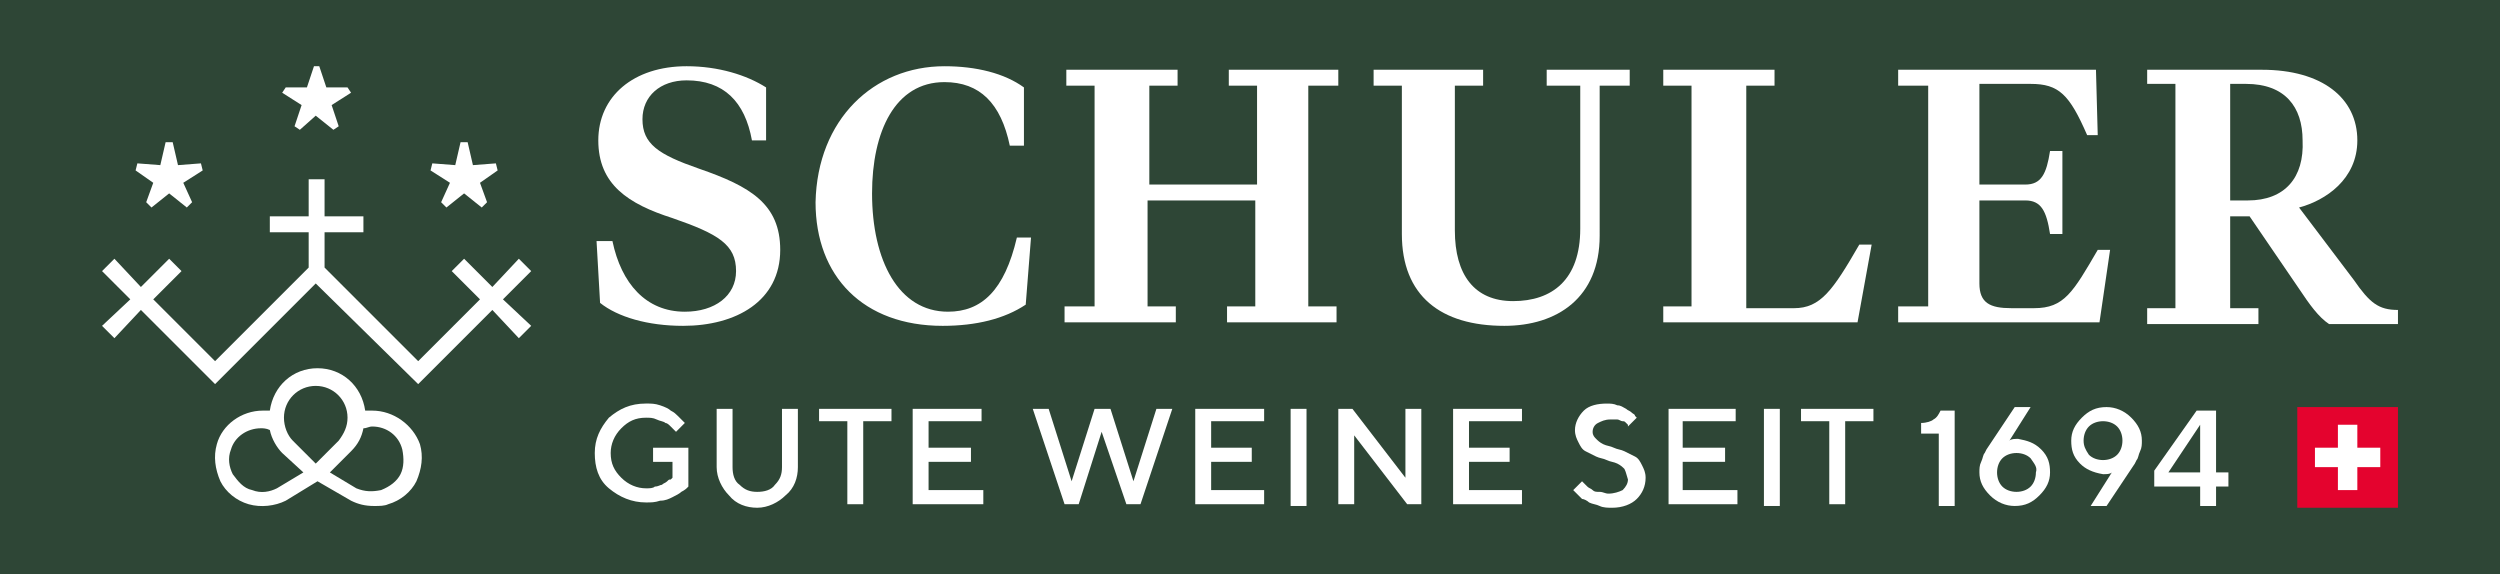 <?xml version="1.0" encoding="iso-8859-1"?>
<!-- Generator: Adobe Illustrator 28.7.2, SVG Export Plug-In . SVG Version: 9.03 Build 54978)  -->
<svg version="1.1" id="Ebene_1" xmlns="http://www.w3.org/2000/svg" xmlns:xlink="http://www.w3.org/1999/xlink" x="0px" y="0px"
	 viewBox="0 0 196 45" style="enable-background:new 0 0 196 45;" xml:space="preserve">
<rect style="fill:#2E4636;" width="196" height="45"/>
<g>
	<path style="fill:#FFFFFF;" d="M80.277,6.854v4.569h-1.108c-0.692-3.323-2.354-4.985-5.123-4.985c-3.877,0-5.677,3.877-5.677,8.723
		c0,5.262,2.077,9.277,5.954,9.277c2.631,0,4.431-1.662,5.4-5.815h1.108l-0.415,5.262c-1.662,1.108-3.877,1.662-6.508,1.662
		c-6.231,0-9.969-3.877-9.969-9.692c0.138-6.508,4.569-10.662,10.108-10.662C76.538,5.192,78.754,5.746,80.277,6.854"/>
	<path style="fill:#FFFFFF;" d="M104.923,6.715L104.923,6.715V5.469h-8.585v1.246l0,0h2.215v7.754h-8.446V6.715h2.215l0,0V5.469
		H83.6v1.246l0,0h2.215v17.308h-2.354v1.246h8.723v-1.246h-2.215v-8.308h8.446v8.308H96.2v1.246h8.585v-1.246h-2.215
		c0,0,0-1.523,0-1.662V6.715C102.569,6.715,104.923,6.715,104.923,6.715z"/>
	<path style="fill:#FFFFFF;" d="M127.769,6.715L127.769,6.715V5.469h-6.508v1.246l0,0h2.631v11.215c0,4.015-2.215,5.677-5.262,5.677
		c-3.046,0-4.569-2.077-4.569-5.538V6.715h2.215l0,0V5.469h-8.585v1.246l0,0h2.215v11.631c0,4.846,3.046,7.2,8.031,7.2
		c4.154,0,7.477-2.215,7.477-7.062V6.715C125.415,6.715,127.769,6.715,127.769,6.715z"/>
	<path style="fill:#FFFFFF;" d="M146.738,19.177h-0.969c-2.077,3.6-3.046,4.985-5.123,4.985h-3.738V6.715h2.215l0,0V5.469H130.4
		v1.246l0,0h2.215v17.308H130.4v1.246h15.231L146.738,19.177z"/>
	<path style="fill:#FFFFFF;" d="M155.185,22.223v-6.508h3.6c1.246,0,1.662,0.831,1.938,2.631h0.969v-6.508h-0.969
		c-0.277,1.8-0.692,2.631-1.938,2.631h-3.6V6.577h4.015c2.215,0,3.046,0.831,4.431,4.015h0.831l-0.138-5.123h-15.508v1.246l0,0
		h2.354v17.308h-2.354v1.246H164.6l0.831-5.677h-0.969c-1.938,3.323-2.631,4.569-4.985,4.569h-1.8
		C156.015,24.162,155.185,23.746,155.185,22.223"/>
	<path style="fill:#FFFFFF;" d="M188,25.269V24.3c-1.523,0-2.215-0.554-3.462-2.354l-4.292-5.677
		c2.077-0.554,4.569-2.215,4.569-5.262c0-3.323-2.769-5.538-7.477-5.538h-9v1.108l0,0h2.215v17.585h-2.215v1.246h8.723v-1.246
		h-2.215v-7.2h1.523l3.877,5.677c0.831,1.246,1.523,2.215,2.354,2.769h5.4V25.269z M176.231,15.715h-1.385V6.577h1.246
		c3.046,0,4.431,1.8,4.431,4.431C180.662,13.915,179.138,15.715,176.231,15.715"/>
	<path style="fill:#FFFFFF;" d="M47.046,23.746L46.769,18.9h1.246c0.692,3.323,2.631,5.538,5.677,5.538
		c2.354,0,4.015-1.246,4.015-3.185c0-2.077-1.385-2.908-4.985-4.154c-3.462-1.108-5.815-2.631-5.815-6.092s2.769-5.815,6.923-5.815
		c2.492,0,4.708,0.692,6.231,1.662v4.154h-1.108C58.4,7.962,56.738,6.3,53.831,6.3c-2.077,0-3.462,1.246-3.462,3.046
		c0,1.938,1.246,2.769,4.431,3.877c4.015,1.385,6.369,2.769,6.369,6.369c0,4.015-3.462,5.954-7.615,5.954
		C50.785,25.546,48.431,24.854,47.046,23.746"/>
</g>
<g>
	<polygon style="fill:#FFFFFF;" points="41.646,21.254 40.677,20.285 38.6,22.5 36.385,20.285 35.415,21.254 37.631,23.469 
		32.785,28.315 25.446,20.977 25.446,18.208 28.492,18.208 28.492,16.962 25.446,16.962 25.446,14.054 24.2,14.054 24.2,16.962 
		21.154,16.962 21.154,18.208 24.2,18.208 24.2,20.977 16.862,28.315 12.015,23.469 14.231,21.254 13.262,20.285 11.046,22.5 
		8.969,20.285 8,21.254 10.215,23.469 8,25.546 8.969,26.515 11.046,24.3 16.862,30.115 24.754,22.223 32.785,30.115 38.6,24.3 
		40.677,26.515 41.646,25.546 39.431,23.469 	"/>
	<g>
		<path style="fill:#FFFFFF;" d="M23.785,37.038l-2.077,1.246c-0.554,0.277-1.246,0.415-1.938,0.138
			c-0.692-0.138-1.108-0.692-1.523-1.246c-0.277-0.554-0.415-1.246-0.138-1.938c0.277-0.969,1.246-1.662,2.354-1.662
			c0.138,0,0.415,0,0.692,0.138c0.138,0.692,0.554,1.385,0.969,1.8L23.785,37.038z M27.246,32.746c0,0.692-0.277,1.246-0.692,1.8
			l-1.8,1.8l-1.8-1.8c-0.415-0.415-0.692-1.108-0.692-1.8c0-1.385,1.108-2.492,2.492-2.492
			C26.138,30.254,27.246,31.362,27.246,32.746 M31.4,37.177c-0.277,0.554-0.831,0.969-1.523,1.246
			c-0.692,0.138-1.246,0.138-1.938-0.138l-2.077-1.246l1.662-1.662c0.554-0.554,0.831-1.108,0.969-1.8
			c0.277,0,0.415-0.138,0.692-0.138c1.108,0,2.077,0.692,2.354,1.8C31.677,35.931,31.677,36.623,31.4,37.177 M29.185,32.192
			c-0.138,0-0.415,0-0.554,0c-0.277-1.938-1.8-3.323-3.738-3.323s-3.462,1.385-3.738,3.323c-0.138,0-0.415,0-0.554,0
			c-1.662,0-3.185,1.108-3.6,2.631c-0.277,0.969-0.138,1.938,0.277,2.908c0.415,0.831,1.246,1.523,2.215,1.8
			c0.969,0.277,2.077,0.138,2.908-0.277l2.492-1.523l2.631,1.523c0.554,0.277,1.108,0.415,1.8,0.415c0.415,0,0.831,0,1.108-0.138
			c0.969-0.277,1.8-0.969,2.215-1.8c0.415-0.969,0.554-1.938,0.277-2.908C32.369,33.3,30.846,32.192,29.185,32.192"/>
	</g>
	<polygon style="fill:#FFFFFF;" points="34.585,15.854 35,16.269 36.385,15.162 37.769,16.269 38.185,15.854 37.631,14.331 
		39.015,13.362 38.877,12.808 37.077,12.946 36.662,11.146 36.108,11.146 35.692,12.946 33.892,12.808 33.754,13.362 35.277,14.331 
			"/>
	<polygon style="fill:#FFFFFF;" points="23.092,9.9 23.508,10.177 24.754,9.069 26.138,10.177 26.554,9.9 26,8.238 27.523,7.269 
		27.246,6.854 25.585,6.854 25.031,5.192 24.615,5.192 24.062,6.854 22.4,6.854 22.123,7.269 23.646,8.238 	"/>
	<polygon style="fill:#FFFFFF;" points="11.462,15.854 11.877,16.269 13.262,15.162 14.646,16.269 15.062,15.854 14.369,14.331 
		15.892,13.362 15.754,12.808 13.954,12.946 13.538,11.146 12.985,11.146 12.569,12.946 10.769,12.808 10.631,13.362 12.015,14.331 
			"/>
</g>
<g>
	<g>
		<path style="fill:#FFFFFF;" d="M53.969,35.515v2.631l-0.138,0.138c0,0-0.138,0.138-0.415,0.277
			C53.277,38.7,53,38.838,52.723,38.977c-0.277,0.138-0.554,0.277-0.969,0.277c-0.415,0.138-0.692,0.138-1.108,0.138
			c-1.108,0-2.077-0.415-2.908-1.108c-0.831-0.692-1.108-1.662-1.108-2.769c0-1.108,0.415-1.938,1.108-2.769
			c0.831-0.692,1.662-1.108,2.908-1.108c0.415,0,0.692,0,1.108,0.138s0.692,0.277,0.831,0.415c0.277,0.138,0.415,0.277,0.554,0.415
			c0.138,0.138,0.277,0.277,0.415,0.415l0.138,0.138L53,33.854c0,0,0,0-0.138-0.138c0,0-0.138-0.138-0.277-0.277
			s-0.277-0.277-0.415-0.277c-0.138-0.138-0.415-0.138-0.692-0.277s-0.554-0.138-0.831-0.138c-0.831,0-1.385,0.277-1.938,0.831
			s-0.831,1.246-0.831,1.938c0,0.831,0.277,1.385,0.831,1.938s1.246,0.831,1.938,0.831c0.277,0,0.554,0,0.692-0.138
			c0.277,0,0.415-0.138,0.554-0.138c0.138-0.138,0.277-0.138,0.415-0.277c0.138-0.138,0.138-0.138,0.277-0.138l0.138-0.138v-1.246
			H51.2V35.1h2.769V35.515z"/>
		<path style="fill:#FFFFFF;" d="M60.754,38.008c0.415-0.415,0.554-0.831,0.554-1.385v-4.569h1.246v4.569
			c0,0.831-0.277,1.662-0.969,2.215c-0.554,0.554-1.385,0.969-2.215,0.969c-0.831,0-1.662-0.277-2.215-0.969
			c-0.554-0.554-0.969-1.385-0.969-2.215v-4.569h1.246v4.569c0,0.554,0.138,1.108,0.554,1.385c0.415,0.415,0.831,0.554,1.385,0.554
			C59.923,38.562,60.477,38.423,60.754,38.008"/>
	</g>
	<polygon style="fill:#FFFFFF;" points="69.892,32.054 69.892,33.023 67.677,33.023 67.677,39.531 66.431,39.531 66.431,33.023 
		64.215,33.023 64.215,32.054 	"/>
	<polygon style="fill:#FFFFFF;" points="77.092,38.423 77.092,39.531 71.554,39.531 71.554,32.054 76.954,32.054 76.954,33.023 
		72.8,33.023 72.8,35.1 76.123,35.1 76.123,36.208 72.8,36.208 72.8,38.423 	"/>
	<polygon style="fill:#FFFFFF;" points="88.862,37.731 90.662,32.054 91.908,32.054 89.415,39.531 88.308,39.531 86.369,33.854 
		84.569,39.531 83.462,39.531 80.969,32.054 82.215,32.054 84.015,37.731 85.815,32.054 87.062,32.054 	"/>
	<polygon style="fill:#FFFFFF;" points="99.108,38.423 99.108,39.531 93.708,39.531 93.708,32.054 99.108,32.054 99.108,33.023 
		94.954,33.023 94.954,35.1 98.138,35.1 98.138,36.208 94.954,36.208 94.954,38.423 	"/>
	<rect x="101.185" y="32.054" style="fill:#FFFFFF;" width="1.246" height="7.615"/>
	<polygon style="fill:#FFFFFF;" points="111.431,32.054 111.431,39.531 110.323,39.531 106.169,34.131 106.169,39.531 
		104.923,39.531 104.923,32.054 106.031,32.054 110.185,37.454 110.185,32.054 	"/>
	<polygon style="fill:#FFFFFF;" points="119.323,38.423 119.323,39.531 113.923,39.531 113.923,32.054 119.323,32.054 
		119.323,33.023 115.169,33.023 115.169,35.1 118.354,35.1 118.354,36.208 115.169,36.208 115.169,38.423 	"/>
	<g>
		<path style="fill:#FFFFFF;" d="M127.354,36.762c-0.138-0.138-0.277-0.277-0.554-0.415c-0.277-0.138-0.554-0.138-0.831-0.277
			c-0.277-0.138-0.554-0.138-0.831-0.277s-0.554-0.277-0.831-0.415c-0.277-0.138-0.415-0.415-0.554-0.692s-0.277-0.554-0.277-0.969
			c0-0.554,0.277-1.108,0.692-1.523c0.415-0.415,1.108-0.554,1.8-0.554c0.277,0,0.554,0,0.831,0.138
			c0.277,0,0.415,0.138,0.692,0.277c0.138,0.138,0.277,0.138,0.415,0.277c0.138,0.138,0.277,0.138,0.277,0.277l0.138,0.138
			l-0.692,0.692c0,0,0,0,0-0.138l-0.138-0.138c-0.138-0.138-0.138-0.138-0.277-0.138s-0.277-0.138-0.415-0.138
			c-0.138,0-0.415,0-0.554,0c-0.415,0-0.692,0.138-0.969,0.277c-0.277,0.138-0.415,0.415-0.415,0.692s0.138,0.415,0.277,0.554
			s0.277,0.277,0.554,0.415c0.277,0.138,0.554,0.138,0.831,0.277c0.277,0.138,0.554,0.138,0.831,0.277
			c0.277,0.138,0.554,0.277,0.831,0.415c0.277,0.138,0.415,0.415,0.554,0.692c0.138,0.277,0.277,0.554,0.277,0.969
			c0,0.692-0.277,1.246-0.692,1.662c-0.415,0.415-1.108,0.692-1.938,0.692c-0.277,0-0.692,0-0.969-0.138
			c-0.277-0.138-0.554-0.138-0.831-0.277c-0.138-0.138-0.415-0.277-0.554-0.277c-0.138-0.138-0.277-0.277-0.277-0.277l-0.415-0.415
			l0.692-0.692c0,0,0,0,0.138,0.138c0,0,0.138,0.138,0.277,0.277s0.277,0.138,0.415,0.277c0.138,0.138,0.277,0.138,0.554,0.138
			c0.277,0,0.415,0.138,0.692,0.138c0.415,0,0.831-0.138,1.108-0.277c0.277-0.277,0.415-0.554,0.415-0.831
			C127.492,37.177,127.492,37.038,127.354,36.762"/>
	</g>
	<polygon style="fill:#FFFFFF;" points="136.215,38.423 136.215,39.531 130.815,39.531 130.815,32.054 136.077,32.054 
		136.077,33.023 131.923,33.023 131.923,35.1 135.246,35.1 135.246,36.208 131.923,36.208 131.923,38.423 	"/>
	<rect x="138.292" y="32.054" style="fill:#FFFFFF;" width="1.246" height="7.615"/>
	<polygon style="fill:#FFFFFF;" points="146.877,32.054 146.877,33.023 144.662,33.023 144.662,39.531 143.415,39.531 
		143.415,33.023 141.2,33.023 141.2,32.054 	"/>
	<g>
		<path style="fill:#FFFFFF;" d="M153.246,32.054v7.615H152v-5.677h-1.385v-0.831c0.415,0,0.831-0.138,0.969-0.277
			c0.277-0.138,0.415-0.415,0.554-0.692h1.108V32.054z"/>
		<path style="fill:#FFFFFF;" d="M159.2,35.931c-0.277-0.277-0.692-0.415-1.108-0.415s-0.831,0.138-1.108,0.415
			c-0.277,0.277-0.415,0.692-0.415,1.108c0,0.415,0.138,0.831,0.415,1.108c0.277,0.277,0.692,0.415,1.108,0.415
			s0.831-0.138,1.108-0.415c0.277-0.277,0.415-0.692,0.415-1.108C159.754,36.623,159.477,36.346,159.2,35.931 M160.031,35.238
			c0.554,0.554,0.692,1.108,0.692,1.8c0,0.692-0.277,1.246-0.831,1.8s-1.108,0.831-1.938,0.831c-0.692,0-1.385-0.277-1.938-0.831
			s-0.831-1.108-0.831-1.8c0-0.277,0-0.554,0.138-0.831s0.138-0.554,0.277-0.692l0.138-0.277l2.215-3.323h1.246l-1.662,2.631
			c0.138-0.138,0.415-0.138,0.692-0.138C158.923,34.546,159.477,34.685,160.031,35.238"/>
		<path style="fill:#FFFFFF;" d="M163.769,35.654c0.277,0.277,0.692,0.415,1.108,0.415s0.831-0.138,1.108-0.415
			c0.277-0.277,0.415-0.692,0.415-1.108s-0.138-0.831-0.415-1.108c-0.277-0.277-0.692-0.415-1.108-0.415s-0.831,0.138-1.108,0.415
			c-0.277,0.277-0.415,0.692-0.415,1.108S163.492,35.238,163.769,35.654 M163.077,36.346c-0.554-0.554-0.692-1.108-0.692-1.8
			s0.277-1.246,0.831-1.8s1.108-0.831,1.938-0.831c0.692,0,1.385,0.277,1.938,0.831s0.831,1.108,0.831,1.8
			c0,0.277,0,0.554-0.138,0.831s-0.138,0.554-0.277,0.692l-0.138,0.277l-2.215,3.323h-1.246l1.662-2.631
			c-0.138,0.138-0.415,0.138-0.692,0.138C164.046,37.038,163.492,36.762,163.077,36.346"/>
	</g>
	<path style="fill:#FFFFFF;" d="M172.492,33.3L170,37.038h2.492V33.3z M174.708,37.038v1.108h-0.969v1.523h-1.246v-1.523h-3.6V36.9
		l3.323-4.708h1.523v4.846H174.708z"/>
</g>
<rect x="180.108" y="31.915" style="fill:#E4032E;" width="7.892" height="7.892"/>
<polygon style="fill:#FFFFFF;" points="186.615,35.1 184.815,35.1 184.815,33.3 183.292,33.3 183.292,35.1 181.492,35.1 
	181.492,36.623 183.292,36.623 183.292,38.423 184.815,38.423 184.815,36.623 186.615,36.623 "/>
</svg>
